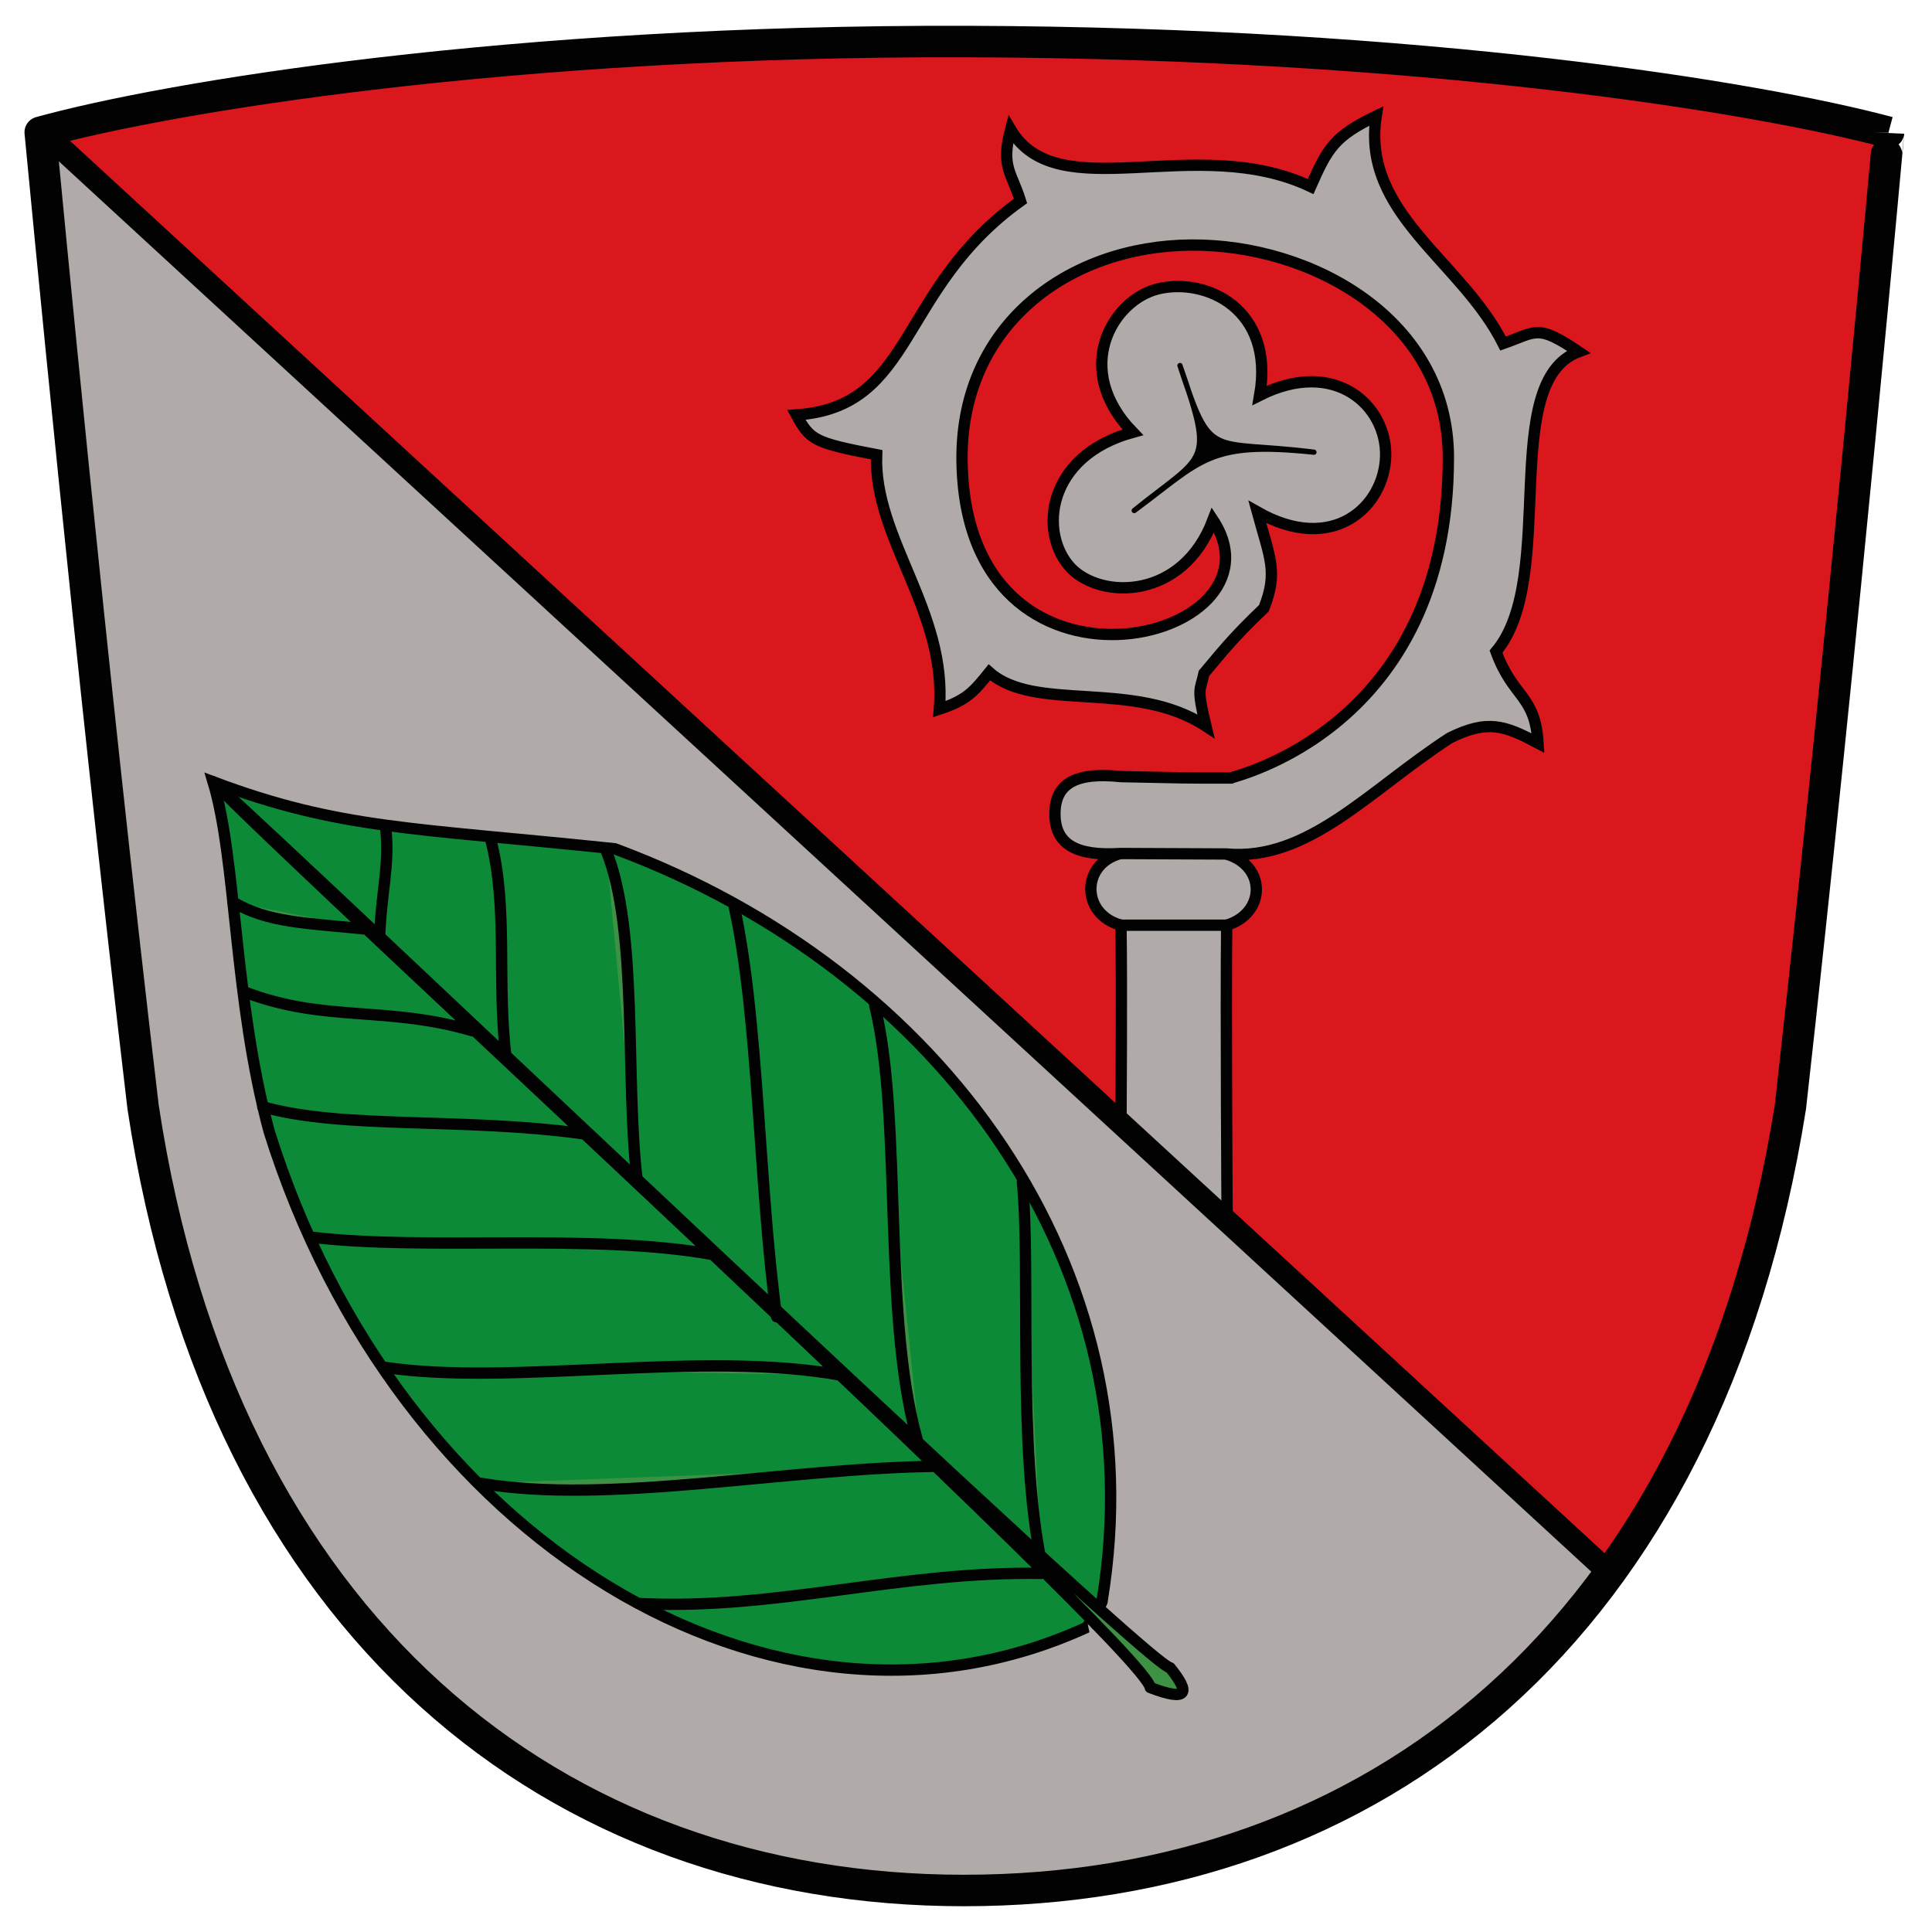 <svg height="512" viewBox="0 0 512 512" width="512" xmlns="http://www.w3.org/2000/svg"><path d="m500.479 35.06c-34.88-9.339-123.142-23.691-244.284-24.053-121.142-.369-211.78 14.715-245.534 24.053 1.658 17.065 13.002 137.644 27.254 258.286 20.928 138.269 109.515 207.654 217.53 207.654s196.777-67.634 219.031-207.654c14.127-126.143 26.004-258.411 26.004-258.286z" fill="#b0aba9"/><path d="m12.313 34.973c57.496-12.939 120.617-23.516 242.659-23.516 122.017.001 149.021 5.538 245.534 23.516 0 .475-21.753 236.783-25.629 258.286-9.001 55.258-27.629 89.763-49.007 122.892.25.25-413.808-381.428-413.558-381.303v.125z" fill="#da171c" fill-rule="evenodd"/><g stroke="#020203"><path d="m500.479 35.06c-34.88-9.339-123.142-23.691-244.284-24.053-121.142-.369-211.78 14.715-245.534 24.053 1.658 17.065 13.002 137.644 27.254 258.286 20.928 138.269 109.515 207.654 217.53 207.654s196.777-67.634 219.031-207.654c14.127-126.143 26.004-258.411 26.004-258.286z" fill="none" stroke-linejoin="round" stroke-width="8.343"/><path d="m325.205 323.325s-.375-54.633-.125-78.136c10.376-3.125 10.626-15.752-.125-18.878 21.753 2 37.88-16.877 59.258-30.754 10.126-5.001 14.627-3.25 23.378 1.375-.75-12.877-6.626-11.877-11.127-24.253 16.502-19.628.5-71.46 21.878-79.461-11.002-7.451-11.127-5.288-20.003-2.175-11.127-22.091-37.63-34.417-33.63-60.296-11.002 5.276-12.877 8.489-17.377 18.69-30.504-14.452-67.009 6.038-79.511-15.127-2.625 9.976.25 11.314 2.625 18.953-32.63 23.353-27.879 54.558-59.383 56.695 3.625 6.701 4.751 7.376 21.253 10.551-.875 22.166 18.753 41.418 16.627 67.422 7.251-2.375 9.126-4.626 13.252-9.751 12.127 10.752 38.38 1.75 57.383 14.252-2.5-10.251-1.5-9.376-.5-14.002 4.751-5.626 7.376-9.126 15.877-17.252 3.751-9.626 1.625-13.127-1.75-25.504 20.003 11.377 33.63-1.375 34.005-14.74.375-13.352-13.377-26.229-33.38-16.165 4.001-22.903-14.252-31.342-27.004-28.204-12.002 2.975-22.878 21.215-6.626 37.993-23.003 6.313-25.003 26.866-16.377 35.993 8.126 8.376 29.629 8.376 37.63-12.752 21.253 32.255-66.384 54.133-66.509-16.552 0-35.342 28.379-56.045 60.633-56.308s68.135 19.915 68.26 56.145c.125 72.348-57.508 84.724-57.633 85.099-14.252 0-11.002 0-29.129-.375-11.877-1.25-17.502 1.75-17.502 9.876 0 8.001 5.501 11.252 17.377 10.501-10.501 2.75-10.501 16.127.125 19.003.25 16.252 0 52.257 0 52.257l28.129 25.879z" fill="#b0aba9" fill-rule="evenodd" stroke-width="3"/><path d="m296.701 226.187 28.504.125" fill="#b0aba9" fill-rule="evenodd" stroke-width="3"/><path d="m296.951 245.189h28.129" fill="#b0aba9" fill-rule="evenodd" stroke-width="3"/><path d="m300.576 135.299c18.003-13.277 19.628-18.378 47.632-15.465-28.004-3.463-27.129 2.55-35.505-22.966 9.251 26.616 6.751 23.153-12.127 38.43z" fill="#020203" fill-rule="evenodd" stroke-linejoin="round" stroke-width="1.39"/><path d="m292.075 424.214c14.502-88.137-42.256-167.023-129.143-199.278-53.745-5.626-72.81-5.126-106.465-17.752 6.276 20.753 5.413 57.633 14.852 92.638 33.905 108.39 133.769 169.524 216.78 131.393-.125 0 4.126-6.376 4.001-7.001z" fill="#0c8a38" fill-rule="evenodd" stroke-width="3"/><path d="m310.078 441.967c-6.876-1-233.658-217.53-253.535-234.783 17.215 18.878 246.909 229.407 248.285 240.033 10.126 3.875 10.626 1.375 5.251-5.251zm-209.53-192.527c.413-13.127 2.813-20.128 1.65-30.129m31.98 61.508c-2.625-20.628.625-39.881-4.163-58.508m38.793 90.013c-3.125-26.129.375-65.884-8.126-86.762m45.131 123.392c-4.751-34.505-4.751-79.511-11.252-108.765m49.382 144.27c-10.501-32.88-4.501-87.137-12.127-118.016m44.132 147.52c-6.376-31.129-2.75-76.886-5.001-100.764m5.001 103.764c-37.755-.625-70.01 9.751-106.265 8.001m78.511-36.38c-40.131.5-87.012 10.251-120.804 4.501m95.55-28.629c-36.88-6.751-87.387 3-121.079-2.125m86.95-29.879c-32.004-5.751-76.111-.875-106.565-4.626m72.185-27.379c-31.854-4.376-63.384-1.125-84.787-7.126m55.645-20.128c-22.966-6.751-39.243-2.125-60.633-10.376m33.342-16.503c-17.202-1.75-26.904-1.75-36.23-7.251" fill="#3d9145" fill-rule="evenodd" stroke-linecap="round" stroke-linejoin="round" stroke-width="3"/><path d="m11.572 34.973 414.308 381.303" fill="none" stroke-width="6"/></g></svg>